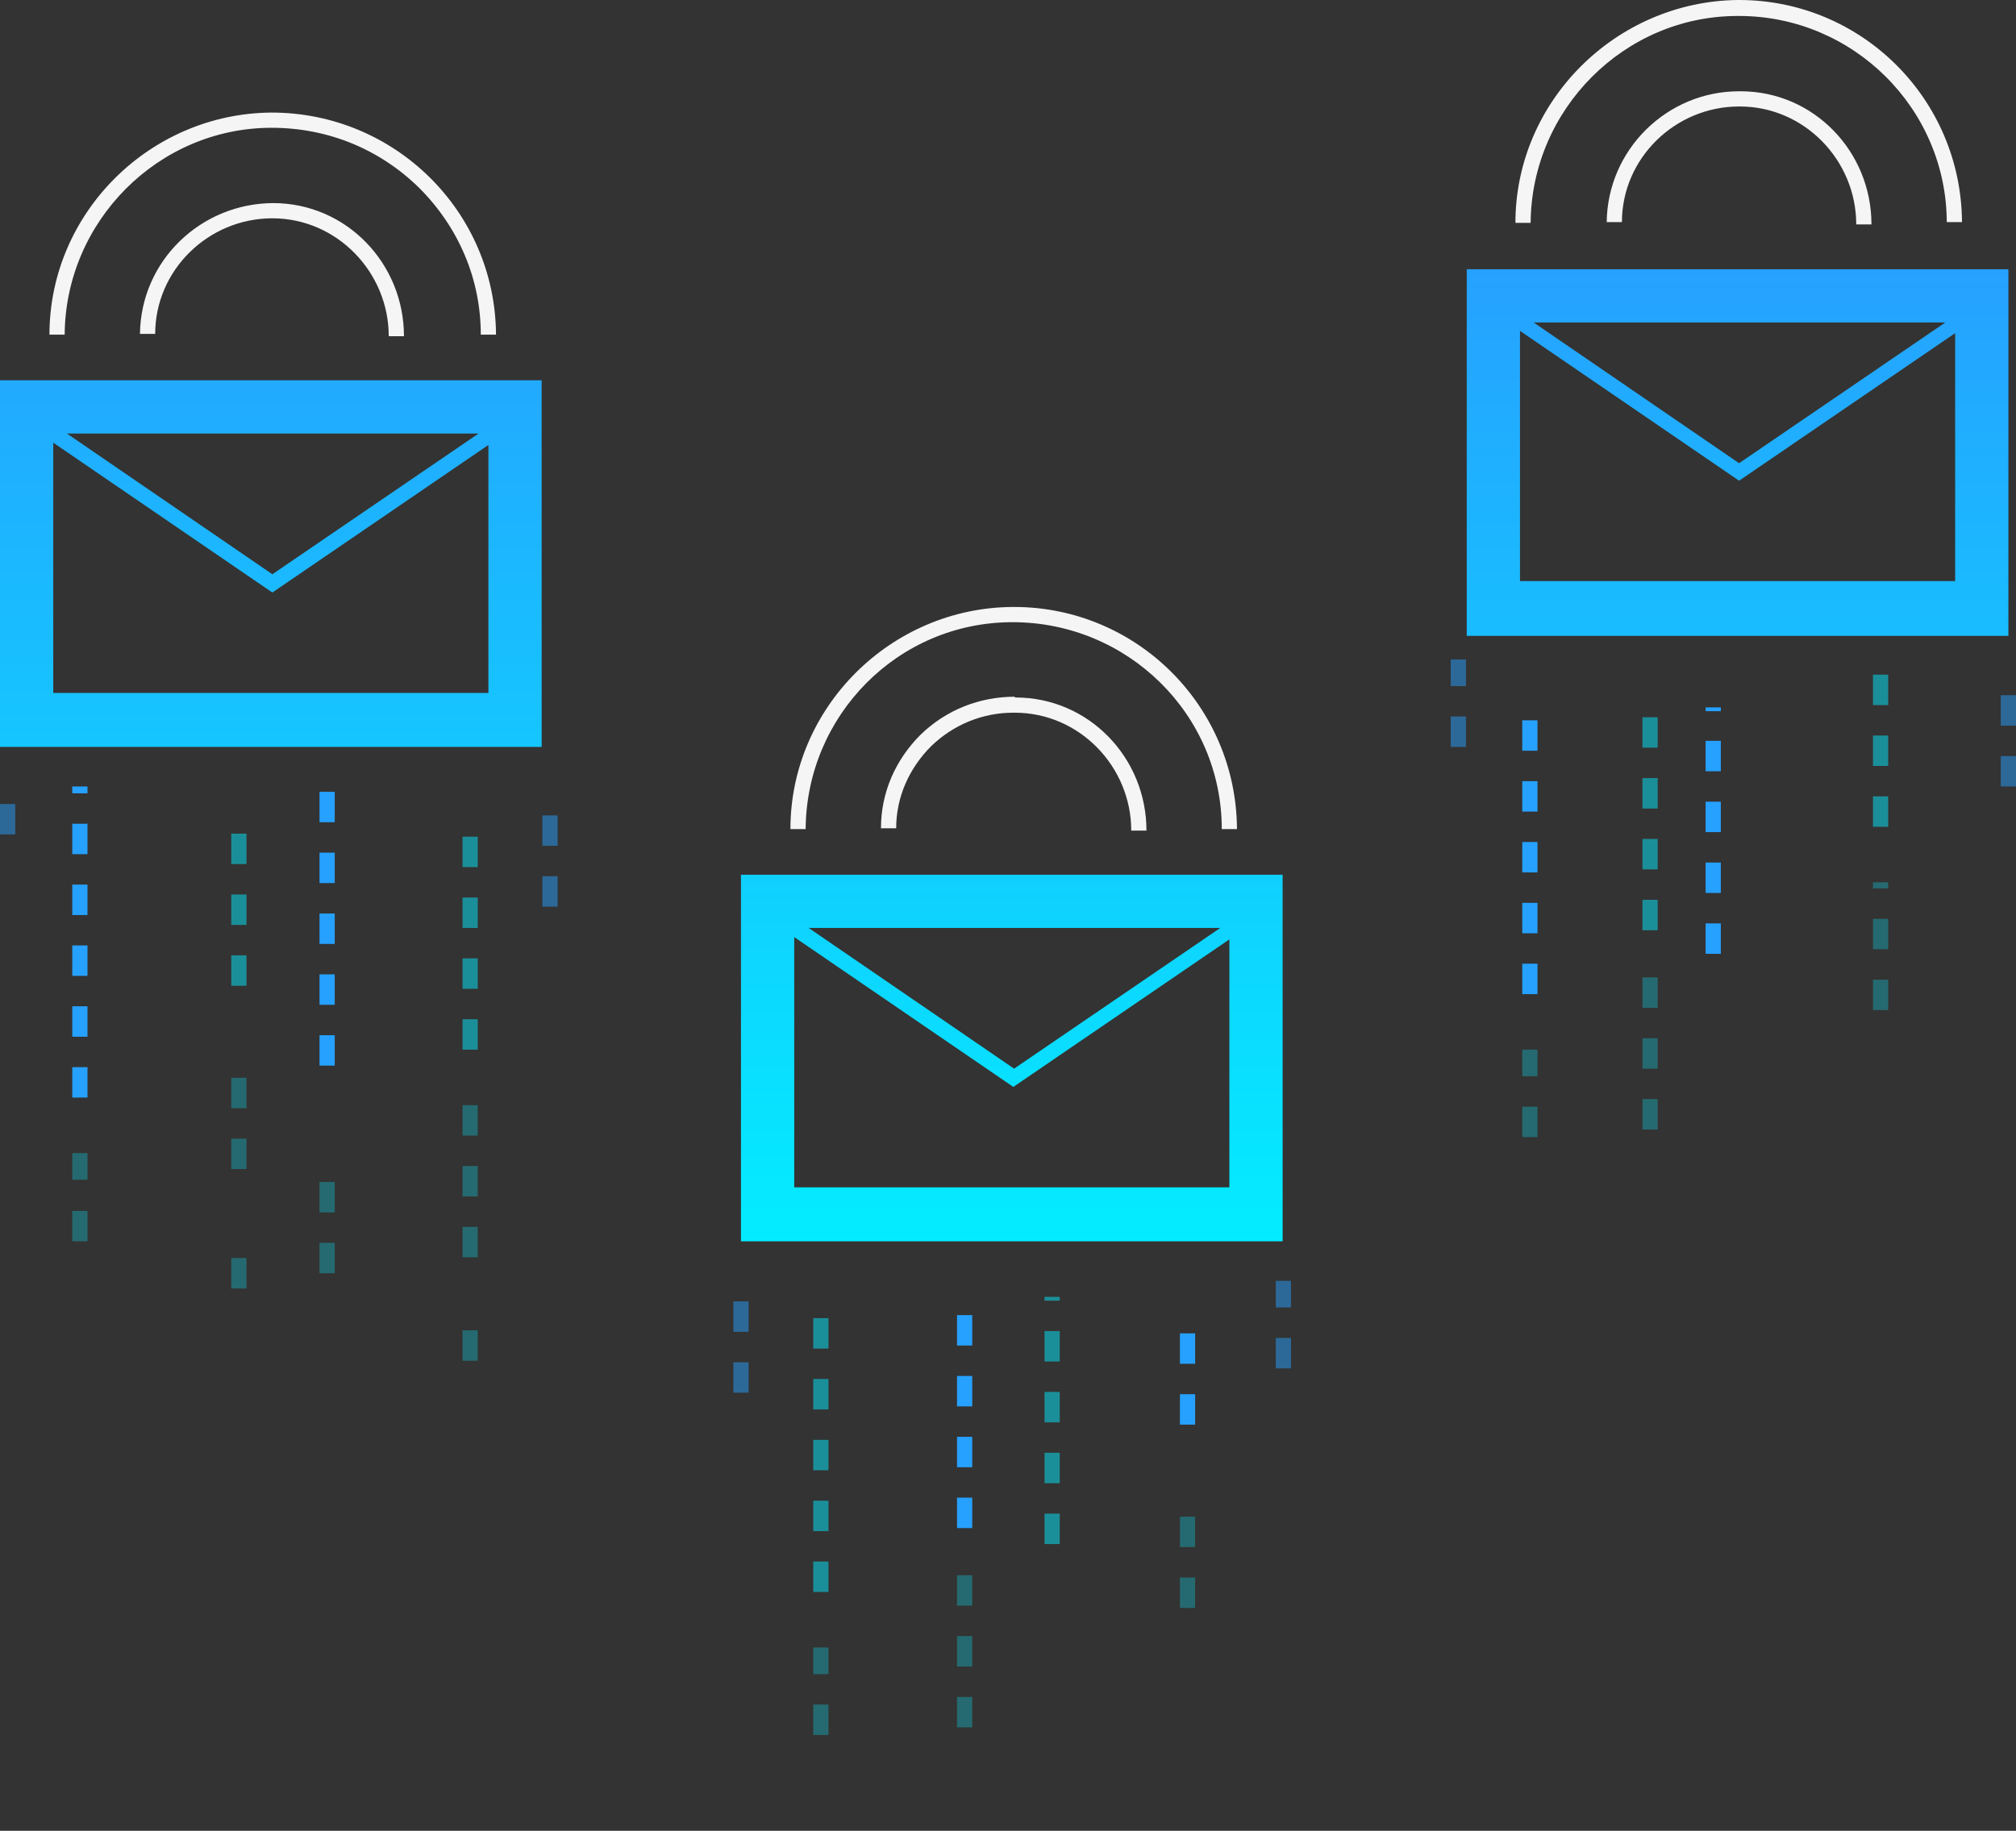 <?xml version="1.0" encoding="UTF-8"?>
<svg id="Layer_1" xmlns="http://www.w3.org/2000/svg" xmlns:xlink="http://www.w3.org/1999/xlink" version="1.1" viewBox="0 0 265 240.7">
  <rect x="0" y="0" width="265" height="240.7" fill="#333333" stroke="none"/>
  <!-- Generator: Adobe Illustrator 29.7.1, SVG Export Plug-In . SVG Version: 2.1.1 Build 8)  -->
  <defs>
    <style>
      .st0 {
        fill: none;
      }

      .st1, .st2 {
        fill: #26a1ff;
      }

      .st3 {
        fill: url(#linear-gradient);
      }

      .st4 {
        fill: #03ecff;
      }

      .st5, .st2 {
        opacity: .5;
      }

      .st6 {
        opacity: .3;
      }

      .st7, .st8 {
        fill: #f5f5f5;
      }

      .st7, .st2 {
        isolation: isolate;
      }

      .st9 {
        opacity: 0;
      }
    </style>
    <linearGradient id="linear-gradient" x1="132" y1="126.6" x2="132" y2="-1.2" gradientTransform="translate(0 162) scale(1 -1)" gradientUnits="userSpaceOnUse">
      <stop offset="0" stop-color="#26a1ff"/>
      <stop offset="1" stop-color="#03ecff"/>
    </linearGradient>
  </defs>
  <g id="Group_5523">
    <path class="st2" d="M71.3,107.2h2v4h-2v-4ZM71.3,119.2h2v-4h-2v4ZM0,109.7h2v-4H0v4ZM167.7,171.9h2v-3.5h-2v3.5ZM167.7,179.9h2v-4h-2v4ZM96.4,175.1h2v-4h-2v4ZM96.4,183.1h2v-4h-2v4ZM190.7,90.2h2v-3.5h-2v3.5ZM190.7,98.2h2v-4h-2v4ZM263,91.4v4h2v-4h-2ZM263,103.4h2v-4h-2v4Z"/>
    <path class="st1" d="M9.5,124.3h2v4h-2v-4ZM9.5,104.3h2v-.9h-2v.9ZM9.5,112.3h2v-4h-2v4ZM9.5,120.3h2v-4h-2v4ZM9.5,144.3h2v-4h-2v4ZM9.5,136.3h2v-4h-2v4ZM42,124.1h2v-4h-2v4ZM42,116.1h2v-4h-2v4ZM42,132.1h2v-4h-2v4ZM42,140.1h2v-4h-2v4ZM42,108.1h2v-4h-2v4ZM125.8,176.9h2v-4h-2v4ZM125.8,200.9h2v-4h-2v4ZM125.8,184.9h2v-4h-2v4ZM125.8,192.9h2v-4h-2v4ZM155.1,179.3h2v-4h-2v4ZM155.1,187.3h2v-4h-2v4ZM200.1,114.7h2v-4h-2v4ZM200.1,94.7v4h2v-4h-2ZM200.1,106.7h2v-4h-2v4ZM200.1,122.7h2v-4h-2v4ZM200.1,130.7h2v-4h-2v4ZM224.2,113.4h2v4h-2v-4ZM224.2,125.4h2v-4h-2v4ZM224.2,109.4h2v-4h-2v4ZM224.2,101.4h2v-4h-2v4ZM224.2,93v.5h2v-.5h-2Z"/>
    <g class="st6">
      <rect class="st4" x="9.5" y="151.6" width="2" height="3.5"/>
      <rect class="st4" x="9.5" y="159.2" width="2" height="4"/>
      <rect class="st4" x="60.8" y="161.3" width="2" height="4"/>
      <rect class="st4" x="60.8" y="145.3" width="2" height="4"/>
      <rect class="st4" x="60.8" y="153.3" width="2" height="4"/>
      <rect class="st4" x="60.8" y="174.9" width="2" height="4"/>
      <rect class="st4" x="42" y="155.4" width="2" height="4"/>
      <rect class="st4" x="42" y="163.4" width="2" height="4"/>
      <rect class="st4" x="30.4" y="149.7" width="2" height="4"/>
      <rect class="st4" x="30.4" y="141.7" width="2" height="4"/>
      <rect class="st4" x="30.4" y="165.4" width="2" height="4"/>
      <rect class="st4" x="106.9" y="224.1" width="2" height="4"/>
      <rect class="st4" x="106.9" y="216.6" width="2" height="3.5"/>
      <rect class="st4" x="125.8" y="223.1" width="2" height="4"/>
      <rect class="st4" x="125.8" y="207.1" width="2" height="4"/>
      <rect class="st4" x="125.8" y="215.1" width="2" height="4"/>
      <rect class="st4" x="155.1" y="207.4" width="2" height="4"/>
      <rect class="st4" x="155.1" y="199.4" width="2" height="4"/>
      <rect class="st4" x="200.1" y="138" width="2" height="3.5"/>
      <rect class="st4" x="200.1" y="145.5" width="2" height="4"/>
      <rect class="st4" x="215.9" y="144.5" width="2" height="4"/>
      <rect class="st4" x="215.9" y="128.5" width="2" height="4"/>
      <rect class="st4" x="215.9" y="136.5" width="2" height="4"/>
      <rect class="st4" x="246.2" y="116" width="2" height=".8"/>
      <rect class="st4" x="246.2" y="120.8" width="2" height="4"/>
      <rect class="st4" x="246.2" y="128.8" width="2" height="4"/>
    </g>
    <g class="st9">
      <rect class="st8" x="9.5" y="171.7" width="2" height="4"/>
      <rect class="st8" y="122.5" width="2" height="4"/>
      <rect class="st8" x="60.8" y="184.3" width="2" height="4"/>
      <rect class="st8" x="71.3" y="125.6" width="2" height="4"/>
      <rect class="st8" x="62.9" y="211.4" width="2" height="3.1"/>
      <rect class="st8" x="96.4" y="195.8" width="2" height="4"/>
      <rect class="st8" x="167.7" y="186.4" width="2" height="4"/>
      <rect class="st8" x="263" y="116.2" width="2" height="4"/>
      <rect class="st8" x="190.7" y="104.7" width="2" height="4"/>
      <rect class="st8" x="30.4" y="179.1" width="2" height="4"/>
      <rect class="st8" x="29.4" y="203" width="2" height="3.1"/>
      <rect class="st8" x="106.9" y="236.7" width="2" height="4"/>
      <rect class="st8" x="125.8" y="232.3" width="2" height="3.1"/>
      <rect class="st8" x="137.3" y="214.7" width="2" height="4"/>
      <rect class="st8" x="137.3" y="210.3" width="2" height=".4"/>
      <rect class="st8" x="155.1" y="219.9" width="2" height="4"/>
      <rect class="st8" x="200.1" y="158.1" width="2" height="4"/>
      <rect class="st8" x="215.9" y="153.7" width="2" height="3.1"/>
      <rect class="st8" x="224.2" y="136.1" width="2" height="4"/>
      <rect class="st8" x="224.2" y="131.7" width="2" height=".4"/>
      <rect class="st8" x="246.2" y="141.4" width="2" height="4"/>
    </g>
    <g class="st5">
      <rect class="st4" x="60.8" y="126" width="2" height="4"/>
      <rect class="st4" x="60.8" y="118" width="2" height="4"/>
      <rect class="st4" x="60.8" y="110" width="2" height="4"/>
      <rect class="st4" x="60.8" y="134" width="2" height="4"/>
      <rect class="st4" x="30.4" y="109.6" width="2" height="4"/>
      <rect class="st4" x="30.4" y="125.6" width="2" height="4"/>
      <rect class="st4" x="30.4" y="117.6" width="2" height="4"/>
      <rect class="st4" x="106.9" y="189.3" width="2" height="4"/>
      <rect class="st4" x="106.9" y="181.3" width="2" height="4"/>
      <rect class="st4" x="106.9" y="173.3" width="2" height="4"/>
      <rect class="st4" x="106.9" y="205.3" width="2" height="4"/>
      <rect class="st4" x="106.9" y="197.3" width="2" height="4"/>
      <rect class="st4" x="137.3" y="183" width="2" height="4"/>
      <rect class="st4" x="137.3" y="170.5" width="2" height=".5"/>
      <rect class="st4" x="137.3" y="175" width="2" height="4"/>
      <rect class="st4" x="137.3" y="199" width="2" height="4"/>
      <rect class="st4" x="137.3" y="191" width="2" height="4"/>
      <rect class="st4" x="215.9" y="118.3" width="2" height="4"/>
      <rect class="st4" x="215.9" y="94.3" width="2" height="4"/>
      <rect class="st4" x="215.9" y="102.3" width="2" height="4"/>
      <rect class="st4" x="215.9" y="110.3" width="2" height="4"/>
      <rect class="st4" x="246.2" y="104.7" width="2" height="4"/>
      <rect class="st4" x="246.2" y="88.7" width="2" height="4"/>
      <rect class="st4" x="246.2" y="96.7" width="2" height="4"/>
    </g>
    <path class="st0" d="M97.4,115v48.2h71.2v-48.2h-71.2Z"/>
    <path class="st0" d="M0,50v48.2h71.2v-48.2s-71.2,0-71.2,0Z"/>
    <path class="st0" d="M192.8,35.4v48.2h71.2v-48.2s-71.2,0-71.2,0Z"/>
    <path class="st7" d="M160.6,109c0-15.1-12.4-27.2-27.5-27.2s-27.1,12.3-27.2,27.2h-2c0-16,13.2-29.1,29.2-29.2h.2c16.1,0,29.2,13,29.3,29.2h-2ZM133.4,91.6c-4.6,0-9,1.7-12.4,5-3.3,3.3-5.2,7.6-5.2,12.3h2c0-4.1,1.7-7.9,4.6-10.8,2.9-2.8,6.7-4.4,10.8-4.4s.1,0,.2,0c8.5,0,15.3,7.1,15.3,15.5h2c0-9.6-7.6-17.5-17.2-17.5h-.1ZM63.2,44c0-7.3-2.9-14.1-8.1-19.3-5.2-5.1-12-7.9-19.4-7.9-14.9,0-27.1,12.3-27.2,27.2h-2c0-16,13.2-29.1,29.2-29.2,16.2,0,29.4,13,29.5,29.2,0,0-2,0-2,0ZM36,26.7c-9.6,0-17.5,7.6-17.6,17.2h2c0-8.4,7-15.2,15.4-15.2s0,0,0,0c8.5,0,15.3,7.1,15.3,15.5h2c0-9.6-7.6-17.5-17.2-17.5h.1ZM255.9,29.3c0-15-12.3-27.2-27.3-27.2s-.1,0-.2,0c-14.9,0-27.1,12.3-27.2,27.2h-2c0-16,13.2-29.1,29.2-29.3h.2c16.1,0,29.2,13,29.3,29.2h-2ZM228.8,12h-.2c-9.5,0-17.3,7.7-17.4,17.2h2c0-8.4,7-15.2,15.4-15.2s0,0,.1,0c8.5,0,15.3,7.1,15.3,15.5h2c0-9.6-7.6-17.5-17.2-17.5h0Z"/>
    <path class="st3" d="M97.4,163.2h71.2v-48.2h-71.2s0,48.2,0,48.2ZM104.4,156.2v-33l28.8,19.7,28.4-19.4v32.6h-57.2,0ZM106.3,122h54.1l-27.1,18.5-27-18.5h0ZM0,98.2h71.2v-48.2H0v48.2ZM7,91.2v-33l28.8,19.7,28.4-19.4v32.6H7ZM8.8,57h54.1l-27.1,18.5s-27-18.5-27-18.5ZM192.8,35.4v48.2h71.2v-48.2s-71.2,0-71.2,0ZM255.7,42.4l-27.1,18.5-27-18.5h54.1ZM199.8,76.5v-33l28.8,19.7,28.4-19.4v32.6h-57.2Z"/>
  </g>
</svg>